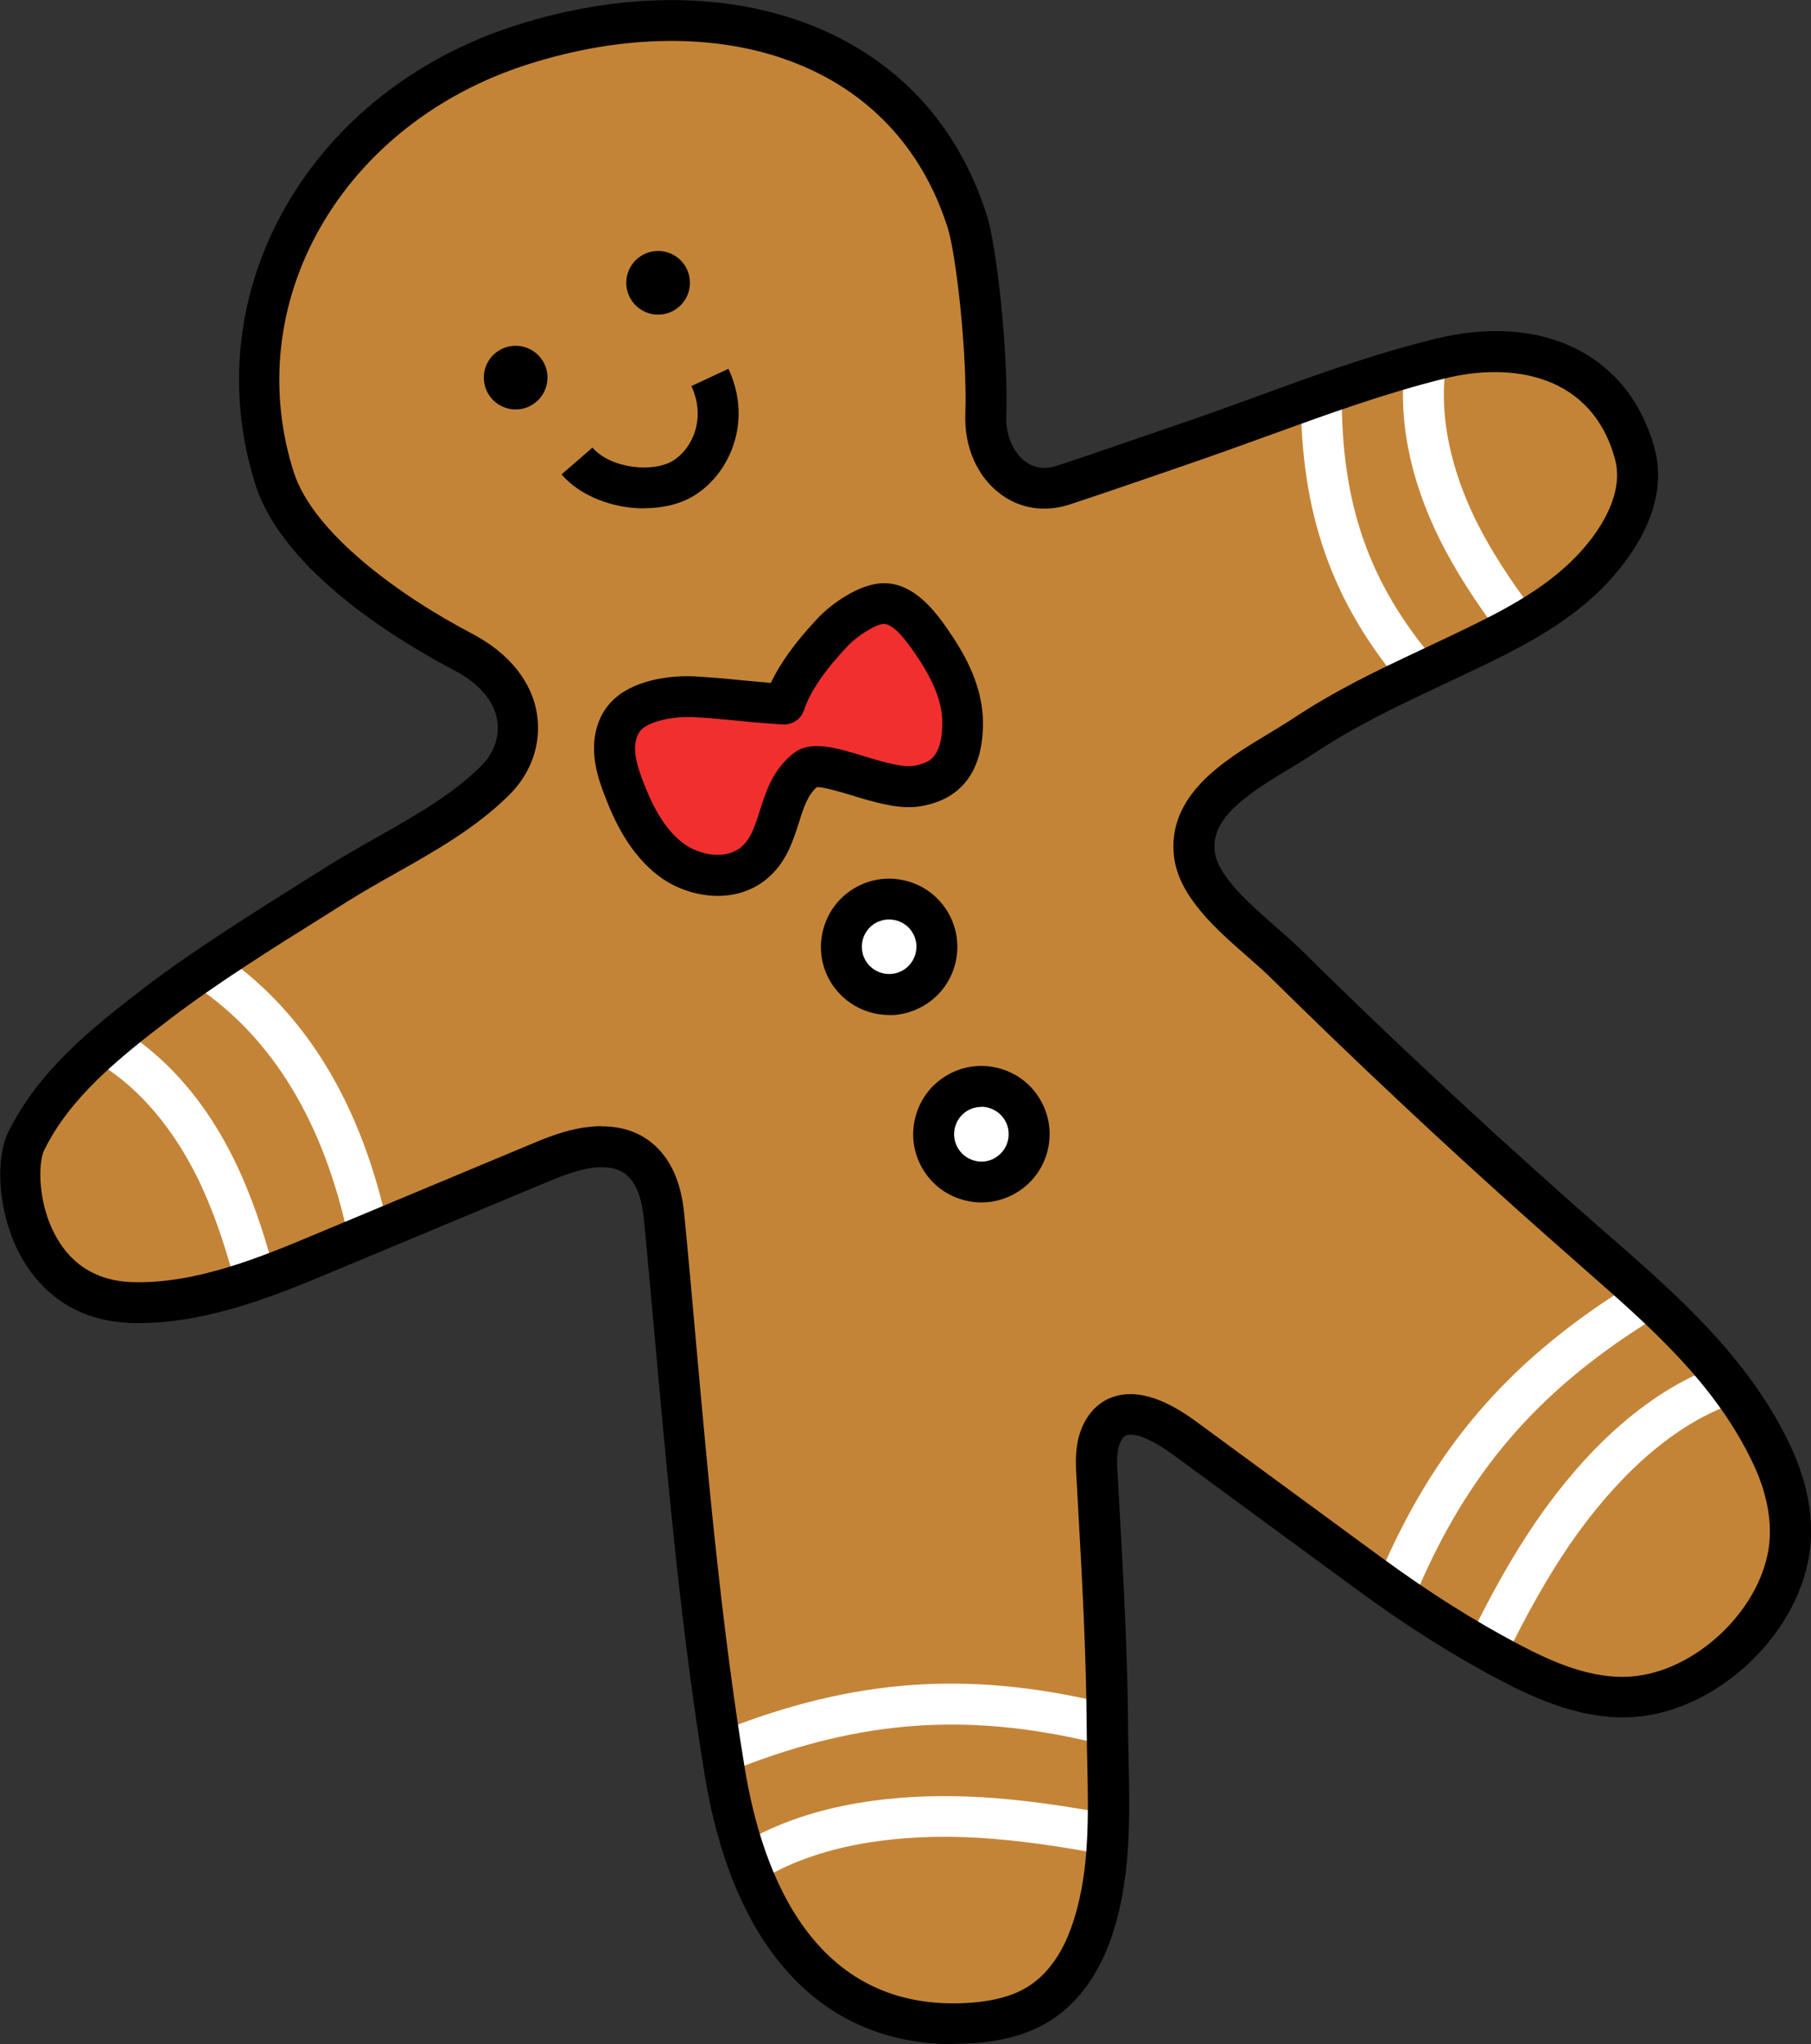 <?xml version="1.0" encoding="UTF-8"?>
<svg id="Ebene_1" data-name="Ebene 1" xmlns="http://www.w3.org/2000/svg" viewBox="0 0 100.69 113.63">
  <rect x="0" y="0" width="100.69" height="113.63" fill="#333333" stroke="none"/>
  <defs>
    <style>
      .cls-1 {
        fill: #fff;
      }

      .cls-2 {
        fill: #c48437;
      }

      .cls-3 {
        fill: #f22f2f;
      }
    </style>
  </defs>
  <g>
    <path class="cls-2" d="M98.47,80.78c-2.35-4.89-6.45-8.31-10.44-11.81-3.23-2.83-6.4-5.72-9.53-8.65-2.39-2.24-4.75-4.52-7.09-6.82-1.53-1.51-4.7-3.67-4.99-5.98-.42-3.27,3.73-5.05,5.91-6.5,2.94-1.96,5.49-3.05,8.67-4.57,2.38-1.14,4.8-2.3,6.77-4.06,1.94-1.74,3.86-4.52,3.13-7.17-1.42-5.19-6.26-6.41-10.84-5.27-5.09,1.27-9.25,3.06-14.78,4.94-1.59.54-4.66,1.61-6.17,2.1-2.46.79-4.39-1.32-4.3-3.89.12-3.35-.51-9.12-1.03-10.76C50.59,2.27,40.01-1,29.04,2.49c-10.97,3.49-16.97,14.06-13.77,24.1,1.21,3.79,6.2,7.41,10.46,9.64,3.75,1.96,3.7,5.28,1.8,7.16-2.49,2.46-5.81,3.88-8.77,5.74-2.96,1.86-6.85,4.23-9.97,6.6-2.85,2.16-5.75,4.49-7.33,7.71-.92,1.88-.15,8.77,5.89,8.96,3.73.12,7.39-1.38,10.77-2.79,3.89-1.63,7.79-3.26,11.68-4.88.98-.41,1.98-.83,3.04-.95,2.66-.32,3.84,1.36,4.08,3.79,1,10.3,1.71,20.63,3.38,30.85,1.19,7.31,4.76,14.37,13.27,14.06,1.46-.05,2.95-.31,4.19-1.09,1.36-.85,2.29-2.26,2.85-3.76,1.36-3.69,1-7.77.97-11.62-.03-4.66-.32-9.29-.58-13.94-.05-.82-.08-1.67.28-2.4.98-2,3.32-.65,4.54.24l10.25,7.52c2.52,1.85,5.15,3.56,7.92,5.01,2.11,1.11,4.43,2.06,6.8,1.88,4.02-.3,8.03-4.05,8.66-8.03.3-1.87-.17-3.8-.99-5.51Z"/>
    <g>
      <path class="cls-1" d="M19.38,68.86c-1.36-6.47-4.24-11.21-8.55-14.08l1.26-1.89c4.83,3.22,8.03,8.44,9.51,15.51l-2.22.47Z"/>
      <path class="cls-1" d="M13.04,71.2c-.59-2.2-1.21-3.94-1.94-5.48-1-2.1-2.81-4.97-5.76-6.7l1.15-1.96c2.73,1.6,5.04,4.25,6.66,7.68.79,1.67,1.45,3.53,2.08,5.86l-2.19.59Z"/>
      <path class="cls-1" d="M42.42,104.44l-1.17-1.95c4-2.4,8.98-2.75,12.45-2.63,2.24.08,4.65.37,7.56.9l-.41,2.23c-2.8-.51-5.1-.79-7.23-.87-3.16-.11-7.67.2-11.2,2.31ZM41.14,98.25l-.82-2.12c7.2-2.81,13.45-3.26,20.9-1.51l-.52,2.21c-6.96-1.64-12.81-1.21-19.55,1.41ZM83.68,92.2l-2.04-1c1.29-2.64,2.47-4.73,3.72-6.56,1.96-2.87,5.19-6.67,9.5-8.47l.88,2.09c-3.79,1.59-6.71,5.04-8.5,7.65-1.19,1.75-2.32,3.74-3.56,6.28ZM78.78,88.48l-2.09-.89c3-7.03,7.07-11.8,13.6-15.94l1.22,1.92c-6.11,3.87-9.92,8.33-12.73,14.91ZM78.03,38.17c-3.97-4.66-5.73-9.66-5.7-16.21h2.27c-.02,6.06,1.52,10.46,5.16,14.74l-1.73,1.47ZM83.42,35.3c-1.45-1.93-2.51-3.6-3.34-5.25-1.72-3.43-2.39-6.9-1.94-10.06l2.25.32c-.48,3.41.67,6.62,1.72,8.72.76,1.52,1.76,3.08,3.12,4.9l-1.82,1.36Z"/>
    </g>
    <path d="M53.02,113.63c-7.36,0-12.27-5.31-13.85-15.02-1.29-7.93-2.02-16.03-2.73-23.87-.21-2.35-.42-4.7-.65-7.05-.08-.79-.31-1.86-.98-2.4-.43-.35-1.03-.47-1.83-.38-.91.11-1.84.5-2.74.87l-11.68,4.88c-3.2,1.34-7.21,3-11.24,2.88-3.32-.1-5.1-1.93-6.01-3.45-1.44-2.39-1.61-5.62-.86-7.14,1.66-3.38,4.57-5.76,7.66-8.11,2.72-2.07,6.07-4.16,8.76-5.85l1.29-.81c.91-.57,1.86-1.11,2.78-1.63,2.14-1.21,4.17-2.35,5.8-3.96.71-.7,1.04-1.62.91-2.52-.17-1.11-1.01-2.09-2.43-2.83-2.79-1.46-9.45-5.38-11.02-10.31-1.64-5.17-1.05-10.65,1.67-15.42,2.71-4.75,7.27-8.34,12.84-10.11,5.7-1.81,11.39-1.86,16.02-.14,5,1.85,8.5,5.56,10.14,10.71.55,1.74,1.2,7.69,1.08,11.15-.04,1.04.36,2.01,1.04,2.52.5.38,1.12.47,1.77.25,1.01-.32,2.7-.91,4.19-1.42l1.96-.67c1.8-.61,3.46-1.21,5.05-1.79,3.26-1.19,6.34-2.31,9.82-3.17,6-1.49,10.79.89,12.21,6.07,1.06,3.89-2.39,7.35-3.47,8.32-2.1,1.88-4.61,3.08-7.03,4.23l-1.46.69c-2.5,1.18-4.67,2.2-7.08,3.8-.38.25-.81.51-1.27.79-2.49,1.49-4.37,2.78-4.14,4.62.17,1.35,2.02,2.96,3.37,4.14.48.42.93.82,1.3,1.17,2.31,2.28,4.68,4.57,7.07,6.8,3.1,2.91,6.3,5.81,9.51,8.63l.7.61c3.79,3.31,7.7,6.74,10.01,11.56h0c1.02,2.13,1.4,4.26,1.09,6.18-.72,4.53-5.17,8.65-9.7,8.99-2.78.21-5.42-.96-7.42-2.01-2.64-1.38-5.28-3.05-8.07-5.1l-10.25-7.52c-1.25-.91-2.11-1.14-2.47-1.04-.06.02-.22.05-.38.38-.24.49-.2,1.21-.16,1.84l.08,1.42c.23,4.11.47,8.37.5,12.58,0,.63.02,1.26.03,1.9.07,3.36.14,6.84-1.07,10.12-.5,1.34-1.47,3.17-3.31,4.33-1.24.77-2.79,1.19-4.75,1.26-.2,0-.39.01-.58.01ZM33.46,62.61c1.09,0,2.02.3,2.77.91,1.03.83,1.64,2.16,1.81,3.94.23,2.35.44,4.71.65,7.07.7,7.8,1.43,15.87,2.71,23.71,1,6.15,3.94,13.43,12.11,13.11,1.55-.06,2.74-.36,3.63-.91,1.3-.81,2.01-2.18,2.38-3.19,1.07-2.88,1-6.14.93-9.29-.01-.65-.03-1.29-.03-1.93-.03-4.15-.26-8.38-.49-12.46l-.08-1.43c-.05-.82-.11-1.95.39-2.97.52-1.06,1.31-1.45,1.88-1.59,1.21-.3,2.67.18,4.36,1.42l10.25,7.52c2.7,1.98,5.25,3.59,7.78,4.92,1.83.96,4.01,1.92,6.19,1.75,3.5-.26,7.07-3.57,7.63-7.08.29-1.84-.32-3.65-.9-4.84h0c-2.11-4.4-5.68-7.52-9.46-10.83l-.7-.62c-3.23-2.83-6.44-5.75-9.56-8.68-2.4-2.25-4.79-4.55-7.11-6.84-.33-.33-.75-.69-1.19-1.08-1.71-1.49-3.85-3.35-4.13-5.56-.44-3.46,2.83-5.42,5.22-6.86.43-.26.83-.5,1.19-.73,2.55-1.7,4.78-2.75,7.37-3.97l1.44-.68c2.28-1.09,4.64-2.21,6.5-3.88,1.73-1.54,3.37-3.94,2.79-6.03-1.29-4.71-5.74-5.4-9.47-4.47-3.36.84-6.39,1.94-9.59,3.1-1.61.58-3.28,1.19-5.1,1.81l-1.95.67c-1.5.52-3.22,1.1-4.23,1.43-1.37.44-2.74.23-3.84-.6-1.28-.96-2-2.61-1.94-4.41.12-3.4-.52-8.95-.98-10.38-1.42-4.46-4.45-7.67-8.77-9.27-4.16-1.55-9.33-1.48-14.55.18-5.03,1.6-9.13,4.82-11.56,9.07-2.4,4.21-2.93,9.05-1.48,13.6,1.07,3.36,5.82,6.84,9.91,8.98,2.06,1.08,3.35,2.68,3.62,4.51.24,1.62-.32,3.25-1.56,4.47-1.85,1.83-4.1,3.1-6.28,4.33-.89.5-1.82,1.03-2.69,1.57l-1.3.82c-2.79,1.74-5.95,3.72-8.59,5.73-2.86,2.18-5.56,4.37-6.99,7.3-.34.69-.38,3.07.77,4.97.9,1.5,2.3,2.29,4.14,2.35,3.56.1,7.14-1.39,10.29-2.71l11.68-4.88c1-.42,2.12-.89,3.35-1.03.26-.03.51-.05.76-.05Z"/>
  </g>
  <circle cx="28.67" cy="20.99" r="1.77"/>
  <circle cx="36.59" cy="15.72" r="1.77"/>
  <path d="M35.82,28.26c-1.73,0-3.55-.67-4.6-1.89l1.72-1.49c1.02,1.18,3.4,1.41,4.49.72,1.1-.69,1.83-2.38,1.01-4.14l2.06-.96c1.37,2.94.06,5.81-1.86,7.02-.79.5-1.79.73-2.81.73Z"/>
  <g>
    <path class="cls-3" d="M44.81,42.79c.6-.5,2.36.21,3.79.6s2.16.47,3.17.09c1.4-.53,1.78-1.92,1.75-3.42-.03-1.5-.72-2.91-1.56-4.16-.67-.99-1.63-2.38-2.83-2.36-.9.02-2.2.92-2.82,1.58-1.07,1.14-2.2,2.54-2.7,4.02-1.96-.11-3.08-.3-5.04-.41-1.18-.07-2.94.2-3.75,1.05-.49.51-.68,1.25-.65,1.95s.25,1.38.49,2.04c.58,1.53,1.36,3.06,2.67,4.03s3.28,1.22,4.55.19c1.66-1.34,1.23-3.9,2.92-5.21Z"/>
    <path d="M39.91,49.8c-1.18,0-2.36-.42-3.25-1.08-1.67-1.24-2.55-3.19-3.06-4.55-.28-.73-.54-1.53-.57-2.4-.04-1.09.3-2.08.97-2.77,1.11-1.17,3.19-1.48,4.64-1.4,1,.06,1.78.13,2.56.21.53.05,1.06.1,1.66.15.53-1.13,1.38-2.29,2.62-3.61.72-.76,2.28-1.91,3.62-1.93,1.81-.04,3.06,1.77,3.79,2.86,1.16,1.71,1.73,3.28,1.76,4.77.05,2.93-1.32,4.06-2.48,4.5-1.3.49-2.28.37-3.87-.06-.3-.08-.62-.18-.94-.28-.59-.18-1.56-.46-1.94-.46-.52.45-.75,1.17-1.01,2-.34,1.06-.72,2.25-1.81,3.13-.8.65-1.75.92-2.7.92ZM38.2,39.86c-1.06,0-2.16.3-2.55.71-.23.24-.36.66-.34,1.12.02.55.21,1.13.42,1.68.66,1.76,1.37,2.84,2.28,3.52.88.65,2.31.91,3.17.22.56-.45.8-1.2,1.07-2.06.34-1.07.73-2.28,1.85-3.16.94-.77,2.39-.33,3.92.14.3.09.6.18.88.26,1.33.36,1.79.38,2.47.13.29-.11,1.05-.4,1.02-2.34-.02-1.04-.47-2.2-1.37-3.54-.38-.56-1.22-1.84-1.87-1.86-.43,0-1.46.64-2.01,1.22-1.3,1.37-2.1,2.55-2.45,3.6-.16.48-.64.79-1.14.77-1-.06-1.78-.13-2.56-.21-.76-.07-1.51-.15-2.47-.2-.1,0-.21,0-.31,0Z"/>
  </g>
  <g>
    <circle class="cls-1" cx="49.43" cy="52.63" r="2.66"/>
    <path d="M49.44,56.42c-1.21,0-2.4-.58-3.14-1.65-.57-.84-.78-1.85-.59-2.84s.75-1.86,1.59-2.43c.84-.57,1.85-.78,2.84-.59,1,.19,1.86.75,2.43,1.59h0c1.18,1.73.73,4.09-1,5.27-.65.44-1.4.66-2.13.66ZM49.43,51.11c-.29,0-.59.09-.85.26-.69.47-.87,1.42-.4,2.11.47.69,1.42.87,2.11.4.69-.47.87-1.42.4-2.11h0c-.29-.43-.77-.66-1.26-.66Z"/>
  </g>
  <g>
    <circle class="cls-1" cx="54.56" cy="63.05" r="2.66"/>
    <path d="M54.57,66.84c-.24,0-.47-.02-.71-.07-1-.19-1.86-.75-2.43-1.59-.57-.84-.78-1.85-.59-2.84s.75-1.86,1.59-2.43c.84-.57,1.85-.78,2.84-.59,1,.19,1.86.75,2.43,1.59h0c1.18,1.73.73,4.09-1,5.27-.64.43-1.37.66-2.13.66ZM54.56,61.53c-.3,0-.6.09-.85.26-.69.47-.87,1.42-.4,2.11.23.34.57.56.97.64.4.08.8,0,1.14-.24.69-.47.87-1.42.4-2.11-.23-.34-.58-.56-.97-.64-.1-.02-.19-.03-.29-.03Z"/>
  </g>
</svg>